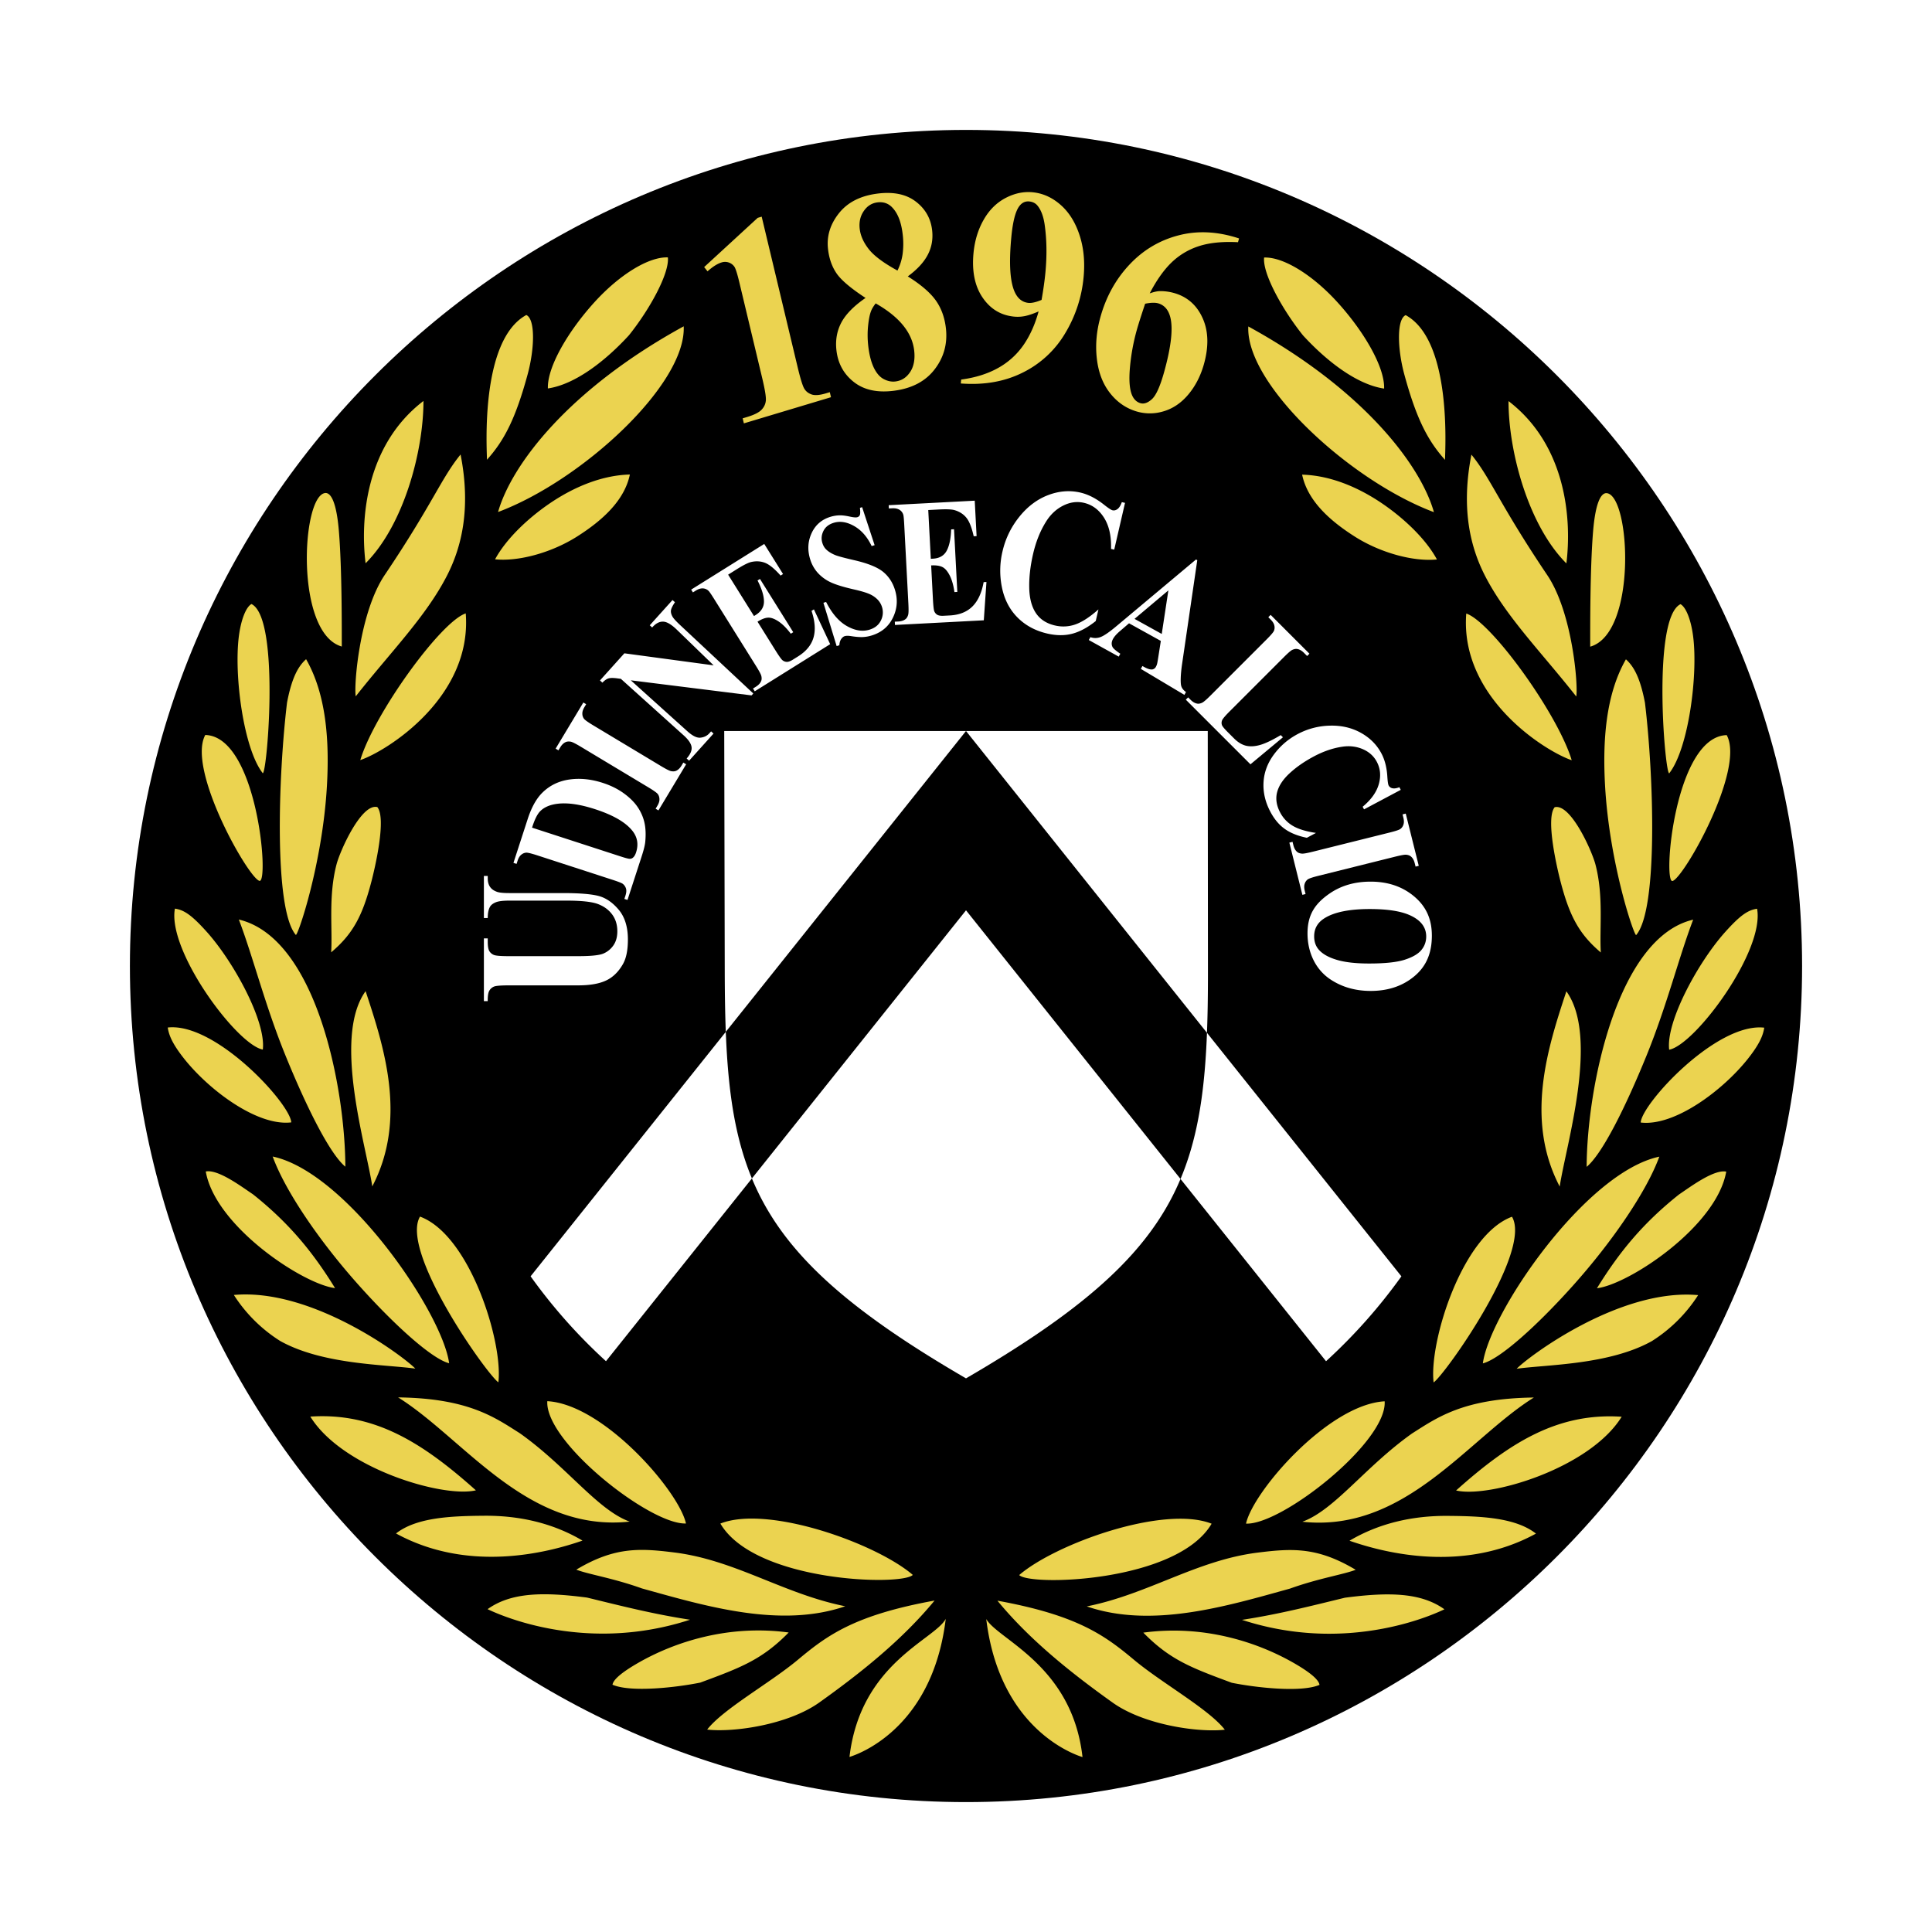 <svg xmlns="http://www.w3.org/2000/svg" width="2500" height="2500" viewBox="0 0 192.756 192.756"><g fill-rule="evenodd" clip-rule="evenodd"><path fill="#fff" d="M0 0h192.756v192.756H0V0z"/><path d="M96.378 12.962c45.944 0 83.417 37.472 83.417 83.416 0 45.944-37.473 83.417-83.417 83.417s-83.417-37.473-83.417-83.417c.001-45.944 37.473-83.416 83.417-83.416z"/><path d="M96.378 42.998c29.401 0 53.379 23.979 53.379 53.381 0 29.4-23.979 53.379-53.379 53.379-29.401 0-53.38-23.979-53.38-53.379 0-29.401 23.979-53.381 53.38-53.381z"/><path d="M132.299 135.809l-35.92-44.987-35.92 44.985a53.945 53.945 0 0 1-7.521-8.469l43.44-54.405 43.44 54.407a54.011 54.011 0 0 1-7.519 8.469zm-11.801-62.876H72.257l.051 23.94c.042 19.83 1.999 27.82 24.07 40.646 22.071-12.826 24.155-20.816 24.139-40.646l-.019-23.94z" fill="#fff"/><path d="M108.002 175.305c-1.027-9.176-8.434-11.707-9.604-13.775.547 4.535 2.143 7.643 3.9 9.744 2.261 2.703 4.788 3.746 5.704 4.031zm14.199-2.731c-1.584-2.047-6.291-4.66-9.051-6.965-2.936-2.455-5.662-4.459-13.637-5.908 3.203 3.895 7.316 7.188 11.504 10.174 3.124 2.227 8.544 2.998 11.184 2.699zm6.893-6.65c-3.6-2.068-8.967-3.854-15.025-3.035 2.654 2.703 4.74 3.49 8.826 5.002 2.332.471 6.902 1.004 8.752.209-.067-.471-.801-1.168-2.553-2.176zm6.162-9.305c-3.828-2.295-6.352-2.141-9.773-1.715-6.098.76-10.922 4.145-17.057 5.367 6.506 2.234 13.986-.031 20.277-1.777 2.902-1.039 5.311-1.396 6.553-1.875zm-1.07 2.785c-3.398.826-6.607 1.65-10.273 2.209a28.023 28.023 0 0 0 10.977 1.293c4.387-.352 7.723-1.629 9.221-2.346-2.326-1.664-5.498-1.738-9.925-1.156zm-32.5-2.261c1.057 1.119 15.76.738 19.197-5.123-4.778-1.885-15.576 2-19.197 5.123zm22.63-5.131c3.564.154 14.088-8.145 13.832-12.203-5.611.308-13.134 8.988-13.832 12.203zm5.618-.188c10.258 1.109 16.525-8.289 23.102-12.393-7.055.086-9.676 2.02-12.15 3.582-4.691 3.325-7.73 7.645-10.952 8.811zm15.341-3.119c5.346-4.781 10.125-7.781 16.52-7.357-3.195 5.166-13.221 8.136-16.52 7.357zm7.969 4.303c-7.158 3.914-14.951 1.984-18.604.711 2.961-1.752 6.303-2.504 9.797-2.479 3.284.026 6.745.153 8.807 1.768zm6.471-57.979c-2.186-1.844-3.135-3.678-4.021-7.086-.324-1.253-1.518-6.276-.584-7.406 1.592-.403 3.715 4.351 4.07 5.714.83 3.178.388 6.395.535 8.778zm4.404-24.911c.875 7.276 1.32 20.58-.869 23.162-.127.362-2.67-6.986-3.113-14.902-.248-4.44.055-9.061 2.082-12.598.67.613 1.381 1.599 1.9 4.338zm2.746 17.78c-.988.198.23-14.417 5.41-14.555 1.868 3.426-4.318 14.314-5.41 14.555zm-.289-10.794c1.867-2.436 2.844-9.646 2.354-13.575-.205-1.645-.703-2.941-1.264-3.25-2.953 1.427-1.48 17.889-1.09 16.825zm-.041 27.626c-.338-2.787 2.873-8.713 5.582-11.736 1.527-1.705 2.287-2.197 3.188-2.328.777 4.212-6.184 13.584-8.77 14.064zm-8.234 11.686c1.578-1.305 3.912-6.035 5.965-11.074 2.053-5.037 3.252-9.904 4.664-13.587-7.551 1.752-10.6 16.671-10.629 24.661zm-2.688 1.967c.604-4.062 3.98-14.875.666-19.48-1.83 5.533-4.183 12.755-.666 19.48zm18.787-12.762c-2.506 3.168-7.334 6.781-10.705 6.373.09-1.855 7.555-10.006 12.324-9.463-.107.696-.388 1.533-1.619 3.09zm-17.589-29.773c-2.594-.87-11.18-6.215-10.521-14.636 2.493.821 9.128 10.009 10.521 14.636zm.453-6.359c-3.43-4.367-6.992-7.931-9.102-12.04-1.443-2.811-2.424-6.664-1.357-12.09 1.949 2.397 2.785 4.919 7.566 12.019 2.524 3.746 3.094 11.031 2.893 12.111zm-.985-13.278c-3.791-3.792-5.773-11.139-5.773-16.194 5.851 4.479 6.299 11.977 5.773 16.194zm2.377 8.307c.002-1.644-.027-7.795.293-11.571.238-2.792.781-3.802 1.363-3.744 2.368.273 3.032 13.992-1.656 15.315zm-14.484-18.637c-.004-.937.73-11.902-3.928-14.44-.916.424-.816 3.4-.139 5.898 1.217 4.484 2.368 6.65 4.067 8.542zm-6.078-7.111c.076-2.164-2.051-5.758-4.676-8.636-2.465-2.705-5.369-4.512-7.297-4.439-.158 1.609 1.824 5.2 3.881 7.767 2.334 2.545 5.357 4.905 8.092 5.308zm4.97 12.329c-1.33-4.703-7.027-12.232-18.52-18.529-.273 5.77 10.128 15.382 18.52 18.529zm.299 4.718c-1.078-1.994-3.174-3.998-5.299-5.472-2.646-1.835-5.482-2.921-8.15-2.988.543 2.589 2.725 4.57 5.246 6.173 2.627 1.669 5.93 2.522 8.203 2.287zm22.188 59.583c-1.229 3.393-4.639 8.438-8.68 12.938-3.564 3.971-7.234 7.262-8.926 7.686.678-5.044 10.243-19.067 17.606-20.624zm-22.518 22.526c1.145-.783 9.854-13.057 7.82-16.531-4.998 1.841-8.298 12.554-7.82 16.531zm16.295-9.397c2.246-3.648 4.623-6.518 8.182-9.352 1.066-.709 3.475-2.537 4.717-2.283-.956 5.483-9.727 11.256-12.899 11.635zm-8.006 8.032c1.025-1.094 10.203-8.064 18.102-7.346a14.989 14.989 0 0 1-4.619 4.588c-4.268 2.381-10.494 2.338-13.483 2.758zm-66.568 38.73c1.097-9.359 8.497-11.689 9.604-13.777-.548 4.537-2.143 7.645-3.9 9.746-2.26 2.703-4.788 3.746-5.704 4.031zm-14.199-2.73c1.584-2.047 6.291-4.66 9.05-6.965 2.937-2.455 5.664-4.459 13.638-5.908-3.205 3.895-7.317 7.188-11.505 10.174-3.123 2.226-8.543 2.997-11.183 2.699zm-6.892-6.651c3.599-2.068 8.966-3.854 15.025-3.035-2.655 2.703-4.739 3.49-8.826 5-2.332.473-6.902 1.006-8.752.211.067-.471.801-1.168 2.553-2.176zm-6.164-9.305c3.83-2.295 6.354-2.141 9.775-1.715 6.099.76 10.922 4.145 17.056 5.367-6.505 2.234-13.985-.031-20.277-1.777-2.902-1.039-5.311-1.396-6.554-1.875zm1.071 2.786c3.399.828 6.607 1.65 10.275 2.209a28.023 28.023 0 0 1-10.977 1.293c-4.387-.35-7.723-1.629-9.222-2.346 2.324-1.664 5.496-1.738 9.924-1.156zm32.5-2.262c-1.057 1.119-15.759.74-19.197-5.123 4.777-1.885 15.575 2 19.197 5.123zm-22.631-5.131c-3.564.152-14.087-8.145-13.833-12.203 5.613.309 13.137 8.988 13.833 12.203zm-5.617-.187c-10.257 1.109-16.525-8.289-23.102-12.393 7.056.088 9.676 2.02 12.15 3.58 4.69 3.328 7.73 7.647 10.952 8.813zm-15.341-3.12c-5.347-4.781-10.125-7.781-16.519-7.357 3.194 5.166 13.22 8.137 16.519 7.357zm-7.97 4.303c7.158 3.914 14.953 1.984 18.605.711-2.962-1.752-6.304-2.504-9.798-2.479-3.281.026-6.743.153-8.807 1.768zm-6.47-57.979c2.187-1.845 3.136-3.677 4.021-7.086.326-1.253 1.518-6.276.584-7.406-1.592-.402-3.714 4.351-4.07 5.714-.83 3.179-.388 6.395-.535 8.778zm-4.404-24.911c-.875 7.276-1.32 20.58.869 23.162.127.363 2.671-6.986 3.114-14.901.248-4.441-.056-9.06-2.081-12.598-.671.612-1.382 1.599-1.902 4.337zm-2.747 17.78c.989.198-.229-14.417-5.409-14.555-1.867 3.426 4.318 14.314 5.409 14.555zm.289-10.793c-1.867-2.437-2.842-9.647-2.352-13.577.206-1.644.703-2.94 1.262-3.25 2.955 1.427 1.481 17.891 1.09 16.827zm.042 27.626c.338-2.787-2.874-8.711-5.582-11.735-1.527-1.706-2.288-2.197-3.188-2.328-.778 4.211 6.185 13.582 8.77 14.063zm8.236 11.685c-1.58-1.305-3.913-6.035-5.966-11.074-2.053-5.037-3.252-9.904-4.664-13.587 7.71 1.833 10.599 16.671 10.63 24.661zm2.686 1.967c-.603-4.062-3.98-14.875-.667-19.48 1.831 5.533 4.184 12.756.667 19.48zm-18.787-12.762c2.505 3.168 7.333 6.781 10.704 6.373-.09-1.855-7.554-10.006-12.324-9.463.108.696.39 1.534 1.62 3.09zm17.59-29.773c2.593-.87 11.18-6.216 10.521-14.635-2.493.82-9.128 10.009-10.521 14.635zm-.453-6.359c3.429-4.367 6.992-7.931 9.101-12.039 1.443-2.811 2.423-6.665 1.358-12.091-1.95 2.397-2.786 4.919-7.567 12.019-2.523 3.746-3.093 11.031-2.892 12.111zm.983-13.277c3.792-3.792 5.774-11.139 5.774-16.194-5.852 4.478-6.299 11.976-5.774 16.194zM34.1 64.504c-.001-1.644.026-7.795-.294-11.57-.237-2.793-.78-3.802-1.363-3.745-2.367.273-3.03 13.992 1.657 15.315zm14.484-18.636c.003-.937-.731-11.903 3.927-14.44.917.424.816 3.4.138 5.898-1.216 4.484-2.365 6.649-4.065 8.542zm6.078-7.112c-.075-2.164 2.052-5.758 4.676-8.637 2.465-2.704 5.369-4.511 7.296-4.439.16 1.609-1.823 5.2-3.881 7.767-2.332 2.546-5.356 4.906-8.091 5.309zm-4.971 12.329c1.331-4.703 7.027-12.232 18.521-18.528.273 5.77-10.129 15.382-18.521 18.528zm-.297 4.718c1.078-1.994 3.173-3.998 5.297-5.472 2.646-1.835 5.482-2.921 8.152-2.988-.543 2.589-2.726 4.571-5.247 6.173-2.627 1.669-5.929 2.522-8.202 2.287zm-22.189 59.584c1.229 3.393 4.639 8.438 8.679 12.938 3.564 3.971 7.234 7.264 8.926 7.686-.676-5.044-10.242-19.068-17.605-20.624zm22.518 22.527c-1.144-.785-9.854-13.057-7.82-16.533 4.997 1.842 8.298 12.555 7.82 16.533zm-16.295-9.398c-2.246-3.648-4.623-6.518-8.182-9.354-1.066-.707-3.474-2.535-4.717-2.281.955 5.482 9.727 11.256 12.899 11.635zm8.006 8.031c-1.024-1.094-10.202-8.064-18.102-7.348a14.955 14.955 0 0 0 4.62 4.59c4.267 2.381 10.494 2.338 13.482 2.758zM75.993 21.616l3.589 15.021c.269 1.127.489 1.834.65 2.12.165.285.413.482.745.598.331.112.809.073 1.436-.115l.376-.113.121.502-8.694 2.61-.12-.502.436-.131c.708-.213 1.188-.453 1.447-.725.256-.27.4-.577.43-.928.03-.348-.092-1.098-.369-2.253l-2.274-9.521c-.203-.849-.367-1.368-.49-1.559a1.134 1.134 0 0 0-1.281-.437c-.414.124-.881.42-1.404.886l-.338-.422 5.341-4.911.399-.12zm14.577 5.96c1.3.812 2.228 1.61 2.786 2.386.555.779.896 1.711 1.018 2.798.171 1.522-.2 2.879-1.112 4.073-.909 1.193-2.249 1.907-4.016 2.145-1.677.227-3.024-.059-4.042-.852-1.021-.796-1.605-1.858-1.754-3.188-.113-1.013.054-1.933.496-2.768.446-.831 1.249-1.647 2.41-2.445-1.468-.96-2.434-1.778-2.893-2.451-.462-.673-.746-1.488-.853-2.443-.142-1.263.214-2.44 1.07-3.529.856-1.093 2.12-1.751 3.797-1.978 1.616-.218 2.905.039 3.875.773.965.731 1.514 1.692 1.647 2.879.101.892-.048 1.711-.443 2.456-.393.749-1.058 1.461-1.986 2.144zm-3.203 2.693c-.227.295-.386.556-.467.783-.134.348-.228.842-.292 1.48-.064.642-.059 1.3.017 1.977.098.874.282 1.59.547 2.156.269.561.6.947 1 1.157.4.21.795.287 1.186.234.608-.082 1.093-.396 1.456-.952.36-.552.492-1.261.396-2.124-.204-1.799-1.484-3.371-3.843-4.711zm2.174-3.275a5.349 5.349 0 0 0 .513-1.654 7.696 7.696 0 0 0 .012-1.923c-.136-1.209-.473-2.101-1.012-2.68-.404-.445-.915-.625-1.532-.542-.561.076-1.009.367-1.349.87-.343.501-.476 1.088-.4 1.759.075.677.372 1.35.892 2.018.52.671 1.477 1.388 2.876 2.152zm6.319 11.265l.037-.39c1.418-.191 2.646-.575 3.676-1.152a7.476 7.476 0 0 0 2.533-2.281c.658-.949 1.162-2.07 1.516-3.366-.549.24-1.008.392-1.381.467a3.707 3.707 0 0 1-1.164.041c-1.287-.151-2.309-.793-3.068-1.926-.758-1.133-1.051-2.597-.883-4.391.119-1.246.457-2.362 1.02-3.343.561-.985 1.301-1.711 2.213-2.182.914-.471 1.836-.652 2.762-.543.996.117 1.904.541 2.73 1.277s1.445 1.736 1.857 2.998c.414 1.261.547 2.66.402 4.193a13.146 13.146 0 0 1-1.826 5.571 10.099 10.099 0 0 1-4.24 3.938c-1.802.904-3.862 1.266-6.184 1.089zm8.058-8.338c.18-1.034.309-1.943.383-2.732.16-1.693.137-3.292-.078-4.794-.123-.831-.365-1.461-.721-1.89-.189-.228-.451-.363-.785-.403-.418-.049-.764.113-1.035.486-.375.512-.639 1.54-.783 3.082-.244 2.579-.135 4.387.324 5.427.299.677.754 1.048 1.363 1.12.326.038.771-.062 1.332-.296zm19.703-6.131l-.105.375c-1.568-.08-2.879.054-3.938.406a6.987 6.987 0 0 0-2.736 1.659c-.764.751-1.475 1.767-2.135 3.039.426-.148.768-.223 1.023-.224a5.026 5.026 0 0 1 1.65.265c1.219.413 2.1 1.253 2.645 2.519.541 1.262.574 2.75.104 4.458-.332 1.199-.859 2.228-1.576 3.079-.717.853-1.557 1.415-2.52 1.687a4.665 4.665 0 0 1-2.826-.063c-1.002-.339-1.846-.958-2.527-1.859-.682-.902-1.1-2.026-1.25-3.366-.152-1.344-.035-2.71.35-4.098.562-2.038 1.525-3.79 2.893-5.251 1.363-1.458 3-2.437 4.902-2.932 1.905-.498 3.919-.396 6.046.306zm-9.371 6.513c-.404 1.212-.689 2.104-.848 2.679a20.53 20.53 0 0 0-.668 3.692c-.107 1.227-.043 2.136.199 2.725.174.42.443.691.805.813.369.125.762-.001 1.184-.384.422-.379.836-1.303 1.24-2.77.684-2.47.883-4.265.605-5.386-.18-.725-.559-1.189-1.145-1.387-.319-.11-.778-.104-1.372.018z" fill="#ebd350"/><path d="M142.293 93.436c0-.94-.557-1.656-1.676-2.144-.916-.399-2.236-.597-3.953-.597-2.043 0-3.553.307-4.527.922-.684.43-1.023 1.029-1.023 1.803 0 .52.146.955.439 1.303.377.445.979.789 1.805 1.036.828.249 1.906.371 3.236.371 1.58 0 2.766-.125 3.551-.377.785-.252 1.34-.574 1.664-.966.322-.391.484-.841.484-1.351zm.564-.091c0 1.638-.486 2.964-1.666 3.987-1.184 1.023-2.664 1.533-4.439 1.533-1.518 0-2.854-.381-4.006-1.143-1.531-1.012-2.295-2.75-2.295-4.592 0-1.848.73-2.963 2.189-3.973 1.152-.798 2.521-1.196 4.102-1.196 1.777 0 3.258.518 4.443 1.556 1.188 1.037 1.672 2.313 1.672 3.828zM130.256 89.2l-.318.079-1.299-5.21.318-.08.082.332c.072.289.189.507.354.653.111.108.273.171.482.19.152.021.52-.043 1.1-.188l7.639-1.905c.592-.147.959-.266 1.092-.358a.834.834 0 0 0 .309-.424c.07-.192.07-.427 0-.706l-.082-.331.318-.08 1.299 5.211-.318.079-.082-.332c-.072-.29-.189-.507-.354-.653-.109-.108-.273-.174-.484-.199-.152-.021-.518.044-1.1.188l-7.639 1.905c-.594.148-.957.269-1.094.362a.868.868 0 0 0-.305.426c-.07.194-.07.426 0 .708l.082.333zm9.498-10.397l-3.664 1.948-.139-.261c.852-.705 1.389-1.46 1.615-2.266.225-.807.156-1.548-.205-2.225-.301-.565-.768-.985-1.396-1.255-.629-.271-1.311-.353-2.039-.245-.934.136-1.881.46-2.84.97-.947.504-1.754 1.064-2.42 1.68-.67.619-1.084 1.253-1.25 1.901-.164.646-.062 1.32.307 2.015a3.33 3.33 0 0 0 1.271 1.335c.543.319 1.311.555 2.301.701l-.91.485c-.889-.18-1.619-.469-2.189-.874-.57-.402-1.051-.972-1.443-1.708-.514-.966-.744-1.946-.691-2.938.051-.989.393-1.916 1.023-2.773s1.422-1.543 2.377-2.051a7.168 7.168 0 0 1 3.229-.844c1.145-.029 2.17.209 3.078.712.908.504 1.592 1.189 2.051 2.054.34.637.535 1.396.592 2.277.031.508.074.818.135.932a.54.54 0 0 0 .379.272c.18.042.408.005.691-.103l.137.261zm-23.846-15.554l.66-4.345-3.375 2.841 2.715 1.504zm-.092.695l-3.172-1.758-.943.81c-.312.271-.527.518-.65.74-.162.292-.18.563-.055.816.074.147.332.373.779.672l-.16.287-2.986-1.655.16-.287c.352.124.703.114 1.051-.026.352-.139.898-.522 1.643-1.152l7.842-6.569.127.069-1.518 10.377c-.145.985-.172 1.823-.09 2.146.062.242.223.451.482.629l-.158.287-4.346-2.594.158-.288.178.099c.35.194.627.275.83.24a.502.502 0 0 0 .342-.275c.053-.092.092-.195.119-.308.016-.051.057-.281.121-.69l.246-1.57zM128 73.558l-3.242 2.698-6.449-6.449.232-.231.24.241c.213.211.426.337.641.378.15.036.322.005.514-.084.139-.062.422-.303.846-.727l5.566-5.567c.432-.431.682-.724.75-.869a.841.841 0 0 0 .047-.522c-.039-.201-.16-.402-.365-.607l-.24-.241.232-.232 3.871 3.873-.23.231-.316-.316c-.211-.21-.424-.337-.641-.378-.15-.036-.324-.008-.518.08-.141.061-.422.303-.846.727l-5.391 5.392c-.434.432-.688.73-.764.892a.658.658 0 0 0-.014.516c.055.127.25.362.594.705l.605.606c.385.385.785.628 1.199.728.414.098.887.069 1.416-.083.529-.154 1.209-.479 2.043-.977l.22.216zm-15.756-23.387l-1.078 4.667-.318-.074c.039-1.273-.193-2.31-.699-3.111-.508-.8-1.176-1.294-2.008-1.486-.691-.16-1.385-.066-2.076.283s-1.262.884-1.707 1.604c-.576.919-1.004 1.992-1.287 3.215-.277 1.205-.406 2.332-.383 3.377.021 1.05.244 1.889.662 2.518.42.629 1.055 1.043 1.906 1.24a3.597 3.597 0 0 0 2.053-.112c.666-.237 1.428-.733 2.283-1.491l-.27 1.161c-.805.644-1.586 1.066-2.344 1.264-.754.198-1.584.193-2.486-.015-1.188-.274-2.174-.804-2.963-1.593-.787-.787-1.307-1.78-1.557-2.973a8.301 8.301 0 0 1 .045-3.62c.295-1.284.855-2.436 1.676-3.459s1.775-1.745 2.865-2.163c1.088-.418 2.164-.504 3.225-.26.781.181 1.559.577 2.336 1.188.445.354.736.547.875.58.176.04.344-.004.508-.129.166-.125.305-.353.422-.682l.32.071zm-19.632.716l.255 4.864.203-.011c.651-.033 1.111-.296 1.378-.787.267-.491.417-1.203.449-2.136l.287-.015.328 6.255-.287.015c-.098-.678-.252-1.229-.471-1.654-.216-.423-.456-.705-.721-.839-.266-.138-.644-.192-1.131-.168l.176 3.366c.035.659.079 1.059.135 1.203a.724.724 0 0 0 .286.35c.137.085.353.122.645.106l.612-.032c.958-.05 1.711-.35 2.26-.896.553-.547.926-1.356 1.121-2.428l.281-.015-.264 3.823-8.863.465-.017-.328.341-.017c.298-.016.533-.09.709-.223.127-.088.221-.236.28-.438.048-.146.056-.516.025-1.114l-.413-7.862c-.028-.539-.057-.87-.089-.993a.856.856 0 0 0-.305-.461c-.2-.154-.466-.222-.799-.205l-.341.018-.017-.327 8.584-.45.186 3.536-.289.015c-.19-.856-.429-1.466-.713-1.828-.285-.361-.673-.619-1.166-.77-.288-.092-.819-.116-1.596-.075l-1.059.056zm-6.597-.286l1.246 3.79-.296.091c-.434-.914-1.012-1.578-1.739-1.993-.727-.414-1.407-.524-2.045-.329-.492.15-.835.423-1.029.817-.194.394-.228.79-.106 1.19.077.253.196.462.358.629.22.221.523.415.913.579.283.116.908.285 1.874.507 1.349.308 2.314.691 2.896 1.153.573.464.977 1.074 1.207 1.828.293.957.223 1.875-.206 2.76-.43.885-1.136 1.479-2.12 1.78-.31.095-.612.147-.911.158-.296.01-.683-.02-1.161-.097-.266-.041-.475-.04-.625.007-.125.039-.24.135-.347.29-.104.155-.167.361-.182.618l-.269.082-1.321-4.321.269-.082c.583 1.151 1.276 1.954 2.077 2.405.802.454 1.552.575 2.251.361.541-.166.918-.47 1.136-.913a1.78 1.78 0 0 0 .114-1.344 1.88 1.88 0 0 0-.424-.73 2.566 2.566 0 0 0-.783-.55c-.32-.149-.856-.312-1.605-.482-1.049-.239-1.825-.479-2.326-.718a4.067 4.067 0 0 1-1.27-.933 3.568 3.568 0 0 1-.765-1.373c-.278-.91-.228-1.775.15-2.592s1.004-1.358 1.879-1.626c.318-.097.641-.146.968-.147.247-.002.562.039.943.121.382.084.638.105.768.065a.377.377 0 0 0 .256-.224c.045-.113.047-.35.005-.712l.22-.065zm-13.37 6.733l2.581 4.13.172-.108c.553-.346.828-.797.823-1.356-.004-.56-.218-1.254-.642-2.087l.243-.152 3.32 5.313-.243.152c-.415-.545-.817-.952-1.213-1.218-.396-.265-.742-.395-1.039-.385-.299.008-.655.144-1.069.402l1.785 2.858c.35.56.583.888.702.986.119.1.259.155.419.167.161.009.367-.064.615-.219l.52-.325c.814-.508 1.327-1.135 1.543-1.88.218-.746.151-1.634-.196-2.667l.238-.148 1.623 3.472-7.526 4.703-.174-.277.289-.181c.253-.158.423-.336.512-.539.069-.139.079-.312.033-.518-.028-.151-.201-.479-.518-.987l-4.172-6.676c-.286-.458-.472-.733-.559-.825a.851.851 0 0 0-.491-.255c-.251-.039-.516.032-.798.208l-.29.181-.173-.278 7.289-4.555 1.876 3.001-.245.154c-.582-.657-1.086-1.074-1.511-1.254-.424-.177-.889-.215-1.393-.107-.297.06-.773.296-1.433.708l-.898.562zm-10.35 7.847l8.905 1.201-3.69-3.574c-.516-.5-.953-.743-1.259-.779-.415-.05-.81.145-1.182.576l-.243-.219 2.27-2.521.244.22c-.244.365-.377.638-.399.817-.022.181.023.379.141.596.117.217.392.507.805.893l7.27 6.798-.172.191-12.05-1.505 5.653 5.09c.512.461.947.673 1.307.631.359-.038.657-.188.889-.446l.162-.181.244.22-2.438 2.707-.244-.219c.375-.423.538-.808.49-1.149s-.309-.728-.779-1.152l-6.276-5.65-.385-.049c-.38-.05-.665-.048-.85.009-.186.058-.388.197-.606.422l-.244-.219 2.437-2.708zm3.117 15.506l.281.168 2.765-4.603-.281-.17-.175.293c-.153.255-.331.425-.529.521-.14.067-.312.08-.518.041-.151-.028-.483-.192-.996-.5l-6.749-4.055c-.522-.313-.837-.536-.938-.661a.834.834 0 0 1-.171-.496c-.011-.204.058-.429.206-.675l.175-.293-.281-.168-2.766 4.603.282.169.175-.293c.153-.256.331-.425.529-.521.139-.067.312-.085.522-.049.15.026.482.192.996.5l6.749 4.055c.523.315.837.537.938.667.1.127.158.294.168.497.01.206-.058.429-.207.677l-.175.293zm-12.329 1.888l8.879 2.886c.469.152.766.228.883.223a.478.478 0 0 0 .306-.117c.125-.103.229-.275.309-.519.26-.803.139-1.518-.358-2.149-.675-.855-1.92-1.579-3.733-2.167-1.459-.474-2.689-.658-3.689-.547-.784.087-1.38.34-1.785.75-.289.289-.558.836-.812 1.64zm9.523 7.212l-.311-.101.105-.325c.092-.284.112-.518.058-.703a.94.94 0 0 0-.315-.471c-.102-.084-.449-.22-1.035-.41l-7.487-2.433c-.58-.189-.955-.28-1.115-.274a.846.846 0 0 0-.487.196c-.162.125-.287.325-.376.6l-.105.324-.311-.101 1.421-4.373c.378-1.165.867-2.045 1.469-2.636.735-.722 1.635-1.158 2.698-1.309 1.064-.151 2.173-.037 3.332.34.801.26 1.502.609 2.103 1.047.603.44 1.067.907 1.393 1.4.325.492.545 1.013.662 1.556.118.546.139 1.173.072 1.883-.03.314-.145.786-.349 1.416l-1.422 4.374zm-14.328 10.1v-6.263h.384v.313c0 .473.055.796.17.972a.932.932 0 0 0 .471.376c.199.073.7.111 1.5.111h6.874c1.256 0 2.088-.084 2.494-.248a2.278 2.278 0 0 0 1.015-.809c.269-.376.405-.85.405-1.422 0-.658-.172-1.217-.514-1.68-.342-.463-.811-.809-1.412-1.038-.602-.229-1.646-.344-3.138-.344h-5.724c-.628 0-1.076.056-1.346.17-.268.113-.456.254-.56.428-.159.267-.235.648-.235 1.137h-.384v-4.198h.384v.252c0 .338.078.624.236.85.158.228.399.386.715.493.221.074.617.115 1.189.115h5.332c1.648 0 2.84.095 3.572.284.73.189 1.404.644 2.017 1.372.614.729.922 1.72.922 2.981 0 1.049-.164 1.859-.487 2.433-.442.781-1.007 1.334-1.696 1.656-.691.324-1.62.482-2.786.482h-6.874c-.806 0-1.31.039-1.505.117a.957.957 0 0 0-.472.404c-.116.189-.172.543-.164 1.053h-.383v.003z" fill="#fff"/></g></svg>
